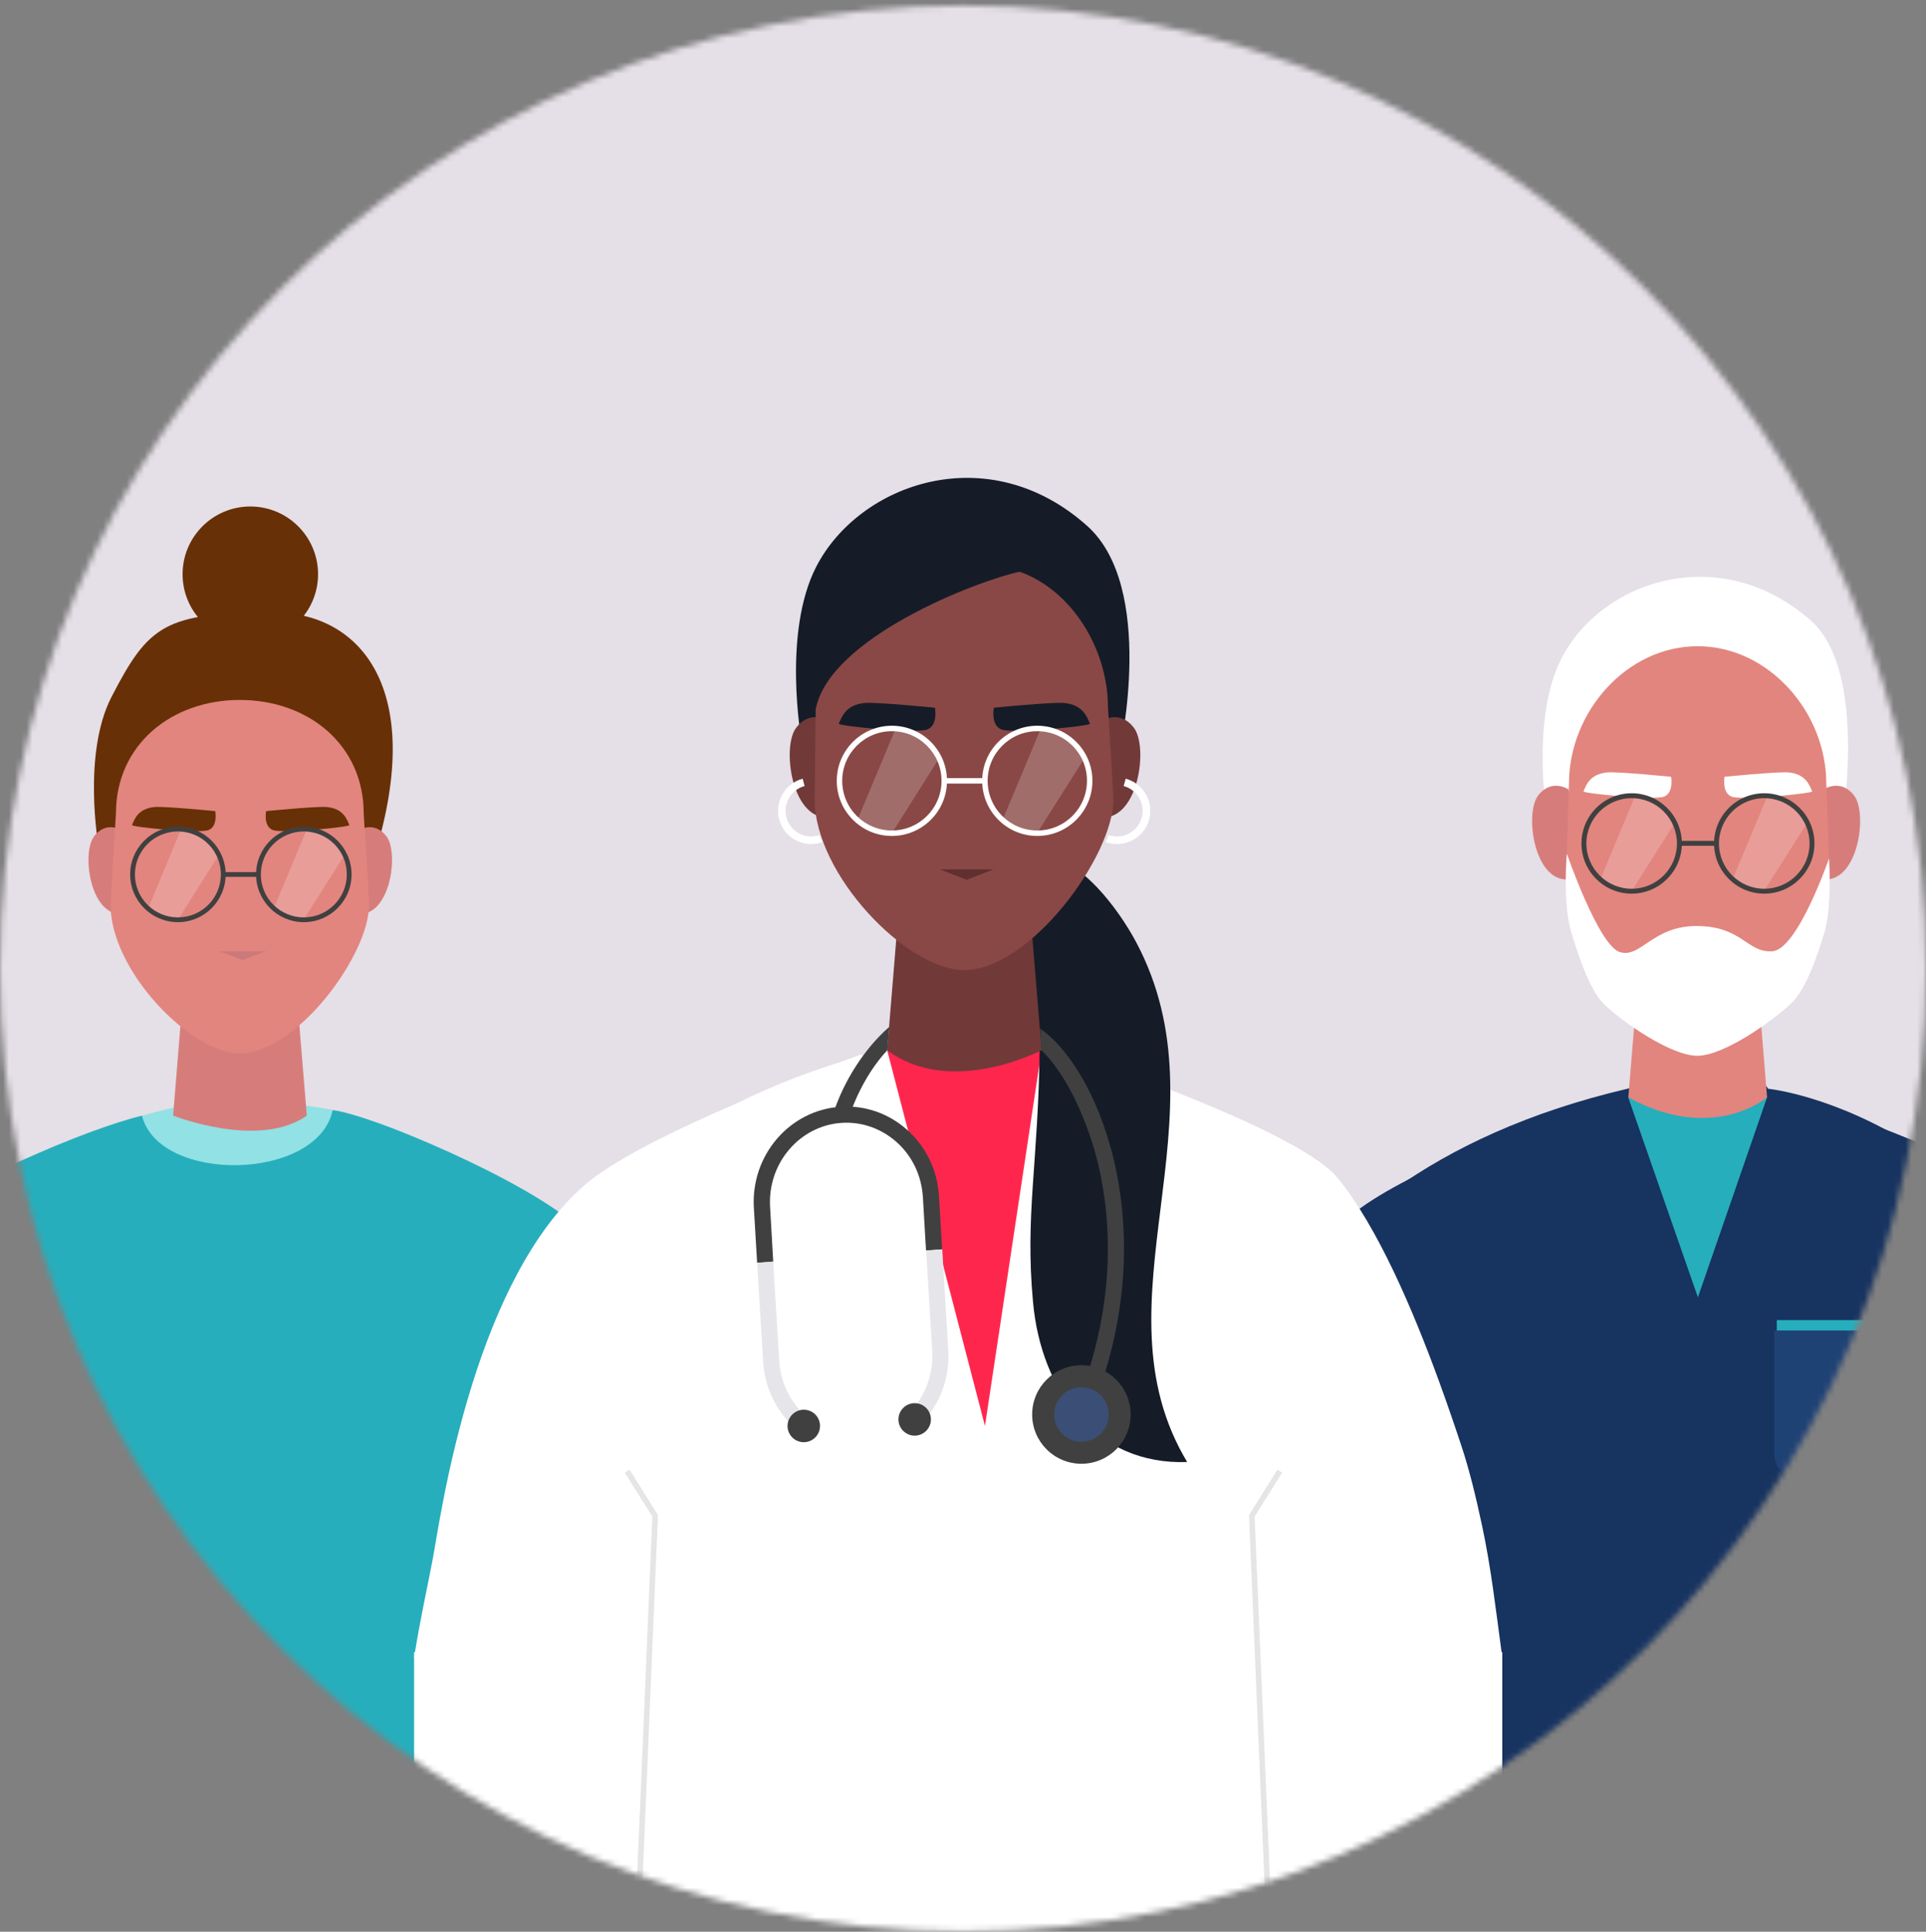 <svg width="327" height="328" viewBox="0 0 327 328" fill="none" xmlns="http://www.w3.org/2000/svg">
<rect x="0" y="0" width="327" height="328" fill="#808080" stroke="none"/>
<mask id="mask0_15_2593" style="mask-type:alpha" maskUnits="userSpaceOnUse" x="0" y="0" width="327" height="328">
<circle cx="163.5" cy="164.449" r="163.5" fill="#C4C4C4"/>
</mask>
<g mask="url(#mask0_15_2593)">
<path d="M441.447 -50.281H-114.453V343.482H441.447V-50.281Z" fill="#E5DFE7"/>
<path d="M205.445 251.227C205.445 251.227 208.827 200.686 276.299 184.866C297.076 177.964 300.18 184.866 300.18 184.866C300.18 184.866 345.3 189.198 366.842 252.269L205.445 251.227Z" fill="#173360"/>
<path d="M372.032 270.392H202.945V334.157H372.032V270.392Z" fill="#173360"/>
<path d="M368.348 258.663C367.352 254.007 366.287 249.861 365.175 246.503C364.202 243.584 363.021 240.11 361.631 236.404C357.671 225.633 352.181 212.801 345.95 205.273C340.924 199.182 316.696 190.195 303.493 185.794C300.922 197.885 275.189 197.908 272.27 186.326C260.62 190.473 237.341 199.599 229.443 206.339C221.081 213.473 215.592 225.517 212.002 236.844C209.94 243.306 208.527 249.537 207.531 254.447C206.605 259.126 206.072 262.624 205.817 263.99C204.96 268.368 203.918 274.089 202.922 280.227H372.008C370.966 272.607 369.738 265.148 368.348 258.663Z" fill="#173360"/>
<path d="M238.173 318.492H237.292L239.863 257.922L235.602 251.112L236.343 250.649L240.744 257.691L240.72 257.83L238.173 318.492Z" fill="#D3D3D3"/>
<path d="M306.042 251.204H321.584C323.993 251.204 325.962 249.235 325.962 246.826V224.15H301.664V246.826C301.664 249.258 303.633 251.204 306.042 251.204Z" fill="#26AEBC"/>
<path d="M305.628 251.203H322.166C324.575 251.203 326.543 249.235 326.543 246.826V225.91H301.25V246.826C301.25 249.258 303.196 251.203 305.628 251.203Z" fill="#1F4275"/>
<path d="M300.017 186.325L288.274 220.281L276.438 186.325H300.017Z" fill="#26AEBC"/>
<path d="M262.751 139.353C262.751 139.353 259.739 122.352 265.09 111.836C271.83 98.61 292.028 91.731 307.477 105.397C317.414 114.175 312.596 141.044 312.596 141.044L278.779 126.452L262.751 139.353Z" fill="white"/>
<path d="M300.017 186.327C300.017 186.327 290.845 194.203 276.461 186.327L278.546 160.941H297.956L300.017 186.327Z" fill="#E2857E"/>
<path d="M266.267 134C266.267 134 263.372 132.124 261.125 135.112C258.878 138.1 260.384 149.334 265.989 149.334C271.594 149.334 266.267 134 266.267 134Z" fill="#D67D7B"/>
<path d="M309.674 134C309.674 134 312.57 132.124 314.816 135.112C317.063 138.1 315.557 149.334 309.952 149.334C304.347 149.334 309.674 134 309.674 134Z" fill="#D67D7B"/>
<path d="M310.069 133.029C310.069 120.938 300.295 109.727 288.227 109.727C276.159 109.727 266.385 120.915 266.385 133.029C266.385 133.029 265.898 148.617 265.898 149.358C265.898 160.847 279.518 175.3 288.227 175.3C298.28 175.3 310.648 157.813 310.648 149.104C310.648 148.362 310.069 133.029 310.069 133.029Z" fill="#E2857E"/>
<path d="M266.017 144.936C266.017 144.936 271.414 160.571 275.028 161.66C278.618 162.748 280.587 157.143 288.23 157.236C295.874 157.328 296.615 161.822 300.923 161.521C305.231 161.196 310.536 145.747 310.536 145.747C310.536 145.747 311.092 153.97 309.725 158.44C308.683 161.868 306.691 167.983 304.073 170.415C300.761 173.496 292.816 179.147 288.3 179.263C283.852 179.379 275.537 173.588 272.341 170.508C269.793 168.052 267.778 161.613 266.759 158.232C265.276 153.344 266.017 144.936 266.017 144.936Z" fill="white"/>
<path d="M292.8 131.893C292.8 131.893 301.903 130.99 303.663 131.152C306.582 131.43 307.23 133.329 307.67 134.372C307.833 134.719 295.765 135.9 294.028 135.275C292.291 134.626 292.8 131.893 292.8 131.893Z" fill="white"/>
<path d="M283.72 131.893C283.72 131.893 274.617 130.99 272.856 131.152C269.938 131.43 269.289 133.329 268.849 134.372C268.687 134.719 280.755 135.9 282.492 135.275C284.229 134.626 283.72 131.893 283.72 131.893Z" fill="white"/>
<path opacity="0.2" d="M277.631 135.11L271.586 149.61L277.029 151.301L284.58 139.349L280.573 135.921L277.631 135.11Z" fill="white"/>
<path opacity="0.2" d="M300.1 135.11L294.031 149.61L299.498 151.301L307.049 139.349L303.041 135.921L300.1 135.11Z" fill="white"/>
<path d="M277.028 151.741C272.326 151.741 268.504 147.919 268.504 143.217C268.504 138.515 272.326 134.693 277.028 134.693C281.73 134.693 285.552 138.515 285.552 143.217C285.552 147.896 281.73 151.741 277.028 151.741ZM277.028 135.527C272.789 135.527 269.338 138.978 269.338 143.217C269.338 147.456 272.789 150.907 277.028 150.907C281.266 150.907 284.718 147.456 284.718 143.217C284.718 138.978 281.266 135.527 277.028 135.527Z" fill="#404040"/>
<path d="M299.539 151.741C294.837 151.741 291.016 147.919 291.016 143.217C291.016 138.515 294.837 134.693 299.539 134.693C304.241 134.693 308.063 138.515 308.063 143.217C308.063 147.896 304.241 151.741 299.539 151.741ZM299.539 135.527C295.301 135.527 291.849 138.978 291.849 143.217C291.849 147.456 295.301 150.907 299.539 150.907C303.778 150.907 307.229 147.456 307.229 143.217C307.229 138.978 303.778 135.527 299.539 135.527Z" fill="#404040"/>
<path d="M291.433 142.777H285.133V143.611H291.433V142.777Z" fill="#404040"/>
<path d="M-37.855 251.132C-37.855 251.132 -34.636 203.116 29.501 188.06C49.236 181.505 51.853 187.736 51.853 187.736C51.853 187.736 98.641 191.187 119.14 251.132H-37.855Z" fill="#91E1E5"/>
<path d="M124.352 273.633H-44.734V334.128H124.352V273.633Z" fill="#26AEBC"/>
<path d="M120.669 261.813C119.673 257.163 118.608 253.022 117.496 249.667C116.523 246.752 115.342 243.282 113.952 239.581C109.991 228.823 105.405 215.127 98.271 208.487C89.701 200.483 62.763 189.17 56.486 188.499C53.915 200.575 27.023 201.015 24.105 189.447C15.164 191.529 -8.67 201.547 -18.213 209.528C-26.621 216.561 -32.065 228.684 -35.655 239.997C-37.716 246.452 -39.129 252.675 -40.125 257.58C-41.051 262.253 -41.584 265.746 -41.839 267.111C-42.696 271.484 -43.738 277.198 -44.734 283.329H124.352C123.31 275.741 122.059 268.291 120.669 261.813Z" fill="#26AEBC"/>
<path d="M87.149 321.729H88.006L85.458 261.16L89.72 254.35L88.979 253.886L84.578 260.928V261.067L87.149 321.729Z" fill="#B7B7B7"/>
<path d="M50.075 164.99H31.383L29.391 189.427C29.391 189.427 44.006 195.194 52.09 189.427L50.075 164.99Z" fill="#D67D7B"/>
<path d="M16.741 143.771C16.741 143.771 13.915 128.044 18.941 118.315C25.265 106.086 27.993 104 46.5 104C61 104 72.415 116.751 63.575 145.323L31.797 131.819L16.741 143.771Z" fill="#683007"/>
<path d="M20.724 140.991C20.724 140.991 18.038 139.254 15.953 142.033C13.868 144.813 15.258 155.19 20.447 155.19C25.658 155.19 20.724 140.991 20.724 140.991Z" fill="#D67D7B"/>
<path d="M60.86 140.991C60.86 140.991 63.547 139.254 65.632 142.033C67.716 144.813 66.326 155.19 61.138 155.19C55.95 155.19 60.86 140.991 60.86 140.991Z" fill="#D67D7B"/>
<path d="M61.748 138.12C61.748 126.469 52.344 118.848 40.716 118.848C29.112 118.848 19.685 126.469 19.685 138.12C19.685 138.12 18.781 152.99 18.781 153.708C18.781 164.78 32.331 178.839 40.716 178.839C50.398 178.839 62.651 162.116 62.651 153.708C62.674 152.967 61.748 138.12 61.748 138.12Z" fill="#E2857E"/>
<path d="M45.183 137.727C45.183 137.727 53.846 136.87 55.513 137.032C58.293 137.31 58.895 139.093 59.312 140.089C59.451 140.437 48.008 141.549 46.341 140.946C44.673 140.321 45.183 137.727 45.183 137.727Z" fill="#683007"/>
<path d="M36.544 137.727C36.544 137.727 27.882 136.87 26.214 137.032C23.434 137.31 22.832 139.093 22.415 140.089C22.276 140.437 33.719 141.549 35.386 140.946C37.031 140.321 36.544 137.727 36.544 137.727Z" fill="#683007"/>
<path opacity="0.2" d="M30.76 140.762L25.016 154.566L30.204 156.188L37.361 144.815L33.563 141.549L30.76 140.762Z" fill="white"/>
<path opacity="0.2" d="M52.115 140.762L46.348 154.566L51.536 156.188L58.716 144.815L54.895 141.549L52.115 140.762Z" fill="white"/>
<path d="M30.204 156.582C25.734 156.582 22.098 152.945 22.098 148.475C22.098 144.005 25.734 140.368 30.204 140.368C34.675 140.368 38.311 144.005 38.311 148.475C38.311 152.945 34.675 156.582 30.204 156.582ZM30.204 141.179C26.174 141.179 22.908 144.445 22.908 148.475C22.908 152.505 26.174 155.771 30.204 155.771C34.235 155.771 37.501 152.505 37.501 148.475C37.501 144.445 34.235 141.179 30.204 141.179Z" fill="#404040"/>
<path d="M51.583 156.582C47.113 156.582 43.477 152.945 43.477 148.475C43.477 144.005 47.113 140.368 51.583 140.368C56.054 140.368 59.69 144.005 59.69 148.475C59.69 152.945 56.054 156.582 51.583 156.582ZM51.583 141.179C47.553 141.179 44.287 144.445 44.287 148.475C44.287 152.505 47.553 155.771 51.583 155.771C55.614 155.771 58.88 152.505 58.88 148.475C58.903 144.445 55.614 141.179 51.583 141.179Z" fill="#404040"/>
<path d="M43.894 148.082H37.895V148.893H43.894V148.082Z" fill="#404040"/>
<path d="M37.234 161.515H45.133L41.172 163.021L37.234 161.515Z" fill="#CC7979"/>
<path d="M78.281 249.999C78.281 249.999 81.709 195.359 150.085 178.265C171.14 170.806 174.29 178.265 174.29 178.265C174.29 178.265 223.811 181.832 245.653 249.999H78.281Z" fill="white"/>
<path d="M255.06 280.535H70.305V347.57H255.06V280.535Z" fill="white"/>
<path d="M251.626 259.043C250.537 253.902 249.379 249.299 248.151 245.607C247.086 242.382 245.789 238.55 244.283 234.438C239.928 222.521 233.906 208.314 227.096 199.996C221.584 193.266 195.016 183.312 180.54 178.428C177.737 191.817 149.502 191.817 146.306 179.013C133.52 183.616 108.018 193.687 99.355 201.141C90.206 209.015 84.161 222.357 80.223 234.882C77.976 242.032 76.401 248.925 75.336 254.346C74.317 259.533 73.738 263.389 73.436 264.908C72.51 269.768 71.393 274.634 70.305 281.433H255.06C253.925 273.022 253.154 266.193 251.626 259.043Z" fill="white"/>
<path d="M108.9 323.912H107.95L110.753 257.505L106.074 250.046L106.885 249.537L111.703 257.25V257.412L108.9 323.912Z" fill="#E5E5E5"/>
<path d="M214.865 323.912H215.815L213.012 257.505L217.691 250.046L216.88 249.537L212.062 257.25V257.412L214.865 323.912Z" fill="#E5E5E5"/>
<path d="M176.841 178.311L167.229 242.124L150.621 178.311H176.841Z" fill="#FF264D"/>
<path d="M201.56 248.242C185.212 221.091 208.793 189.752 192.865 159.915C189.783 154.139 183.403 145.892 178.195 145.892L175.084 159.424L176.531 177.332C176.3 197.869 173.999 206.043 175.388 221.091C176.763 236.313 186.123 248.819 201.56 248.242Z" fill="#151C28"/>
<path d="M136.059 125.57C136.059 125.57 132.793 107.411 138.607 96.177C145.926 82.048 167.768 74.265 184.584 89.298C196.304 99.767 190.143 127.377 190.143 127.377L153.454 111.789L136.059 125.57Z" fill="#151C28"/>
<path d="M176.845 178.31C176.845 178.31 161.442 186.44 150.625 178.31L152.941 150.075H174.529L176.845 178.31Z" fill="#723939"/>
<path d="M140.643 122.397C140.643 122.397 137.539 120.382 135.154 123.601C132.745 126.798 134.343 138.796 140.342 138.796C146.341 138.773 140.643 122.397 140.643 122.397Z" fill="#723939"/>
<path d="M187.017 122.397C187.017 122.397 190.121 120.382 192.53 123.601C194.939 126.798 193.341 138.796 187.341 138.796C181.319 138.773 187.017 122.397 187.017 122.397Z" fill="#723939"/>
<path d="M188.113 120.145C188.113 110.065 181.863 100.187 173.139 97.082C165.833 98.627 140.805 108.303 138.49 120.434C138.49 120.434 138.316 134.905 138.316 135.728C138.316 148.495 153.985 164.713 163.678 164.713C174.861 164.713 189.039 145.404 189.039 135.728C189.039 134.905 188.113 120.145 188.113 120.145Z" fill="#894846"/>
<path d="M168.73 120.172C168.73 120.172 178.736 119.176 180.659 119.362C183.879 119.663 184.55 121.747 185.06 122.882C185.222 123.276 171.996 124.573 170.074 123.878C168.151 123.183 168.73 120.172 168.73 120.172Z" fill="#151C28"/>
<path d="M158.737 120.172C158.737 120.172 148.731 119.176 146.809 119.362C143.589 119.663 142.917 121.747 142.408 122.882C142.246 123.276 155.471 124.573 157.394 123.878C159.316 123.183 158.737 120.172 158.737 120.172Z" fill="#151C28"/>
<path opacity="0.2" d="M152.073 123.691L145.426 139.604L151.425 141.48L159.694 128.347L155.293 124.571L152.073 123.691Z" fill="white"/>
<path opacity="0.2" d="M176.718 123.691L170.07 139.604L176.069 141.48L184.362 128.347L179.961 124.571L176.718 123.691Z" fill="white"/>
<path d="M151.424 141.942C146.259 141.942 142.066 137.749 142.066 132.584C142.066 127.419 146.259 123.226 151.424 123.226C156.589 123.226 160.782 127.419 160.782 132.584C160.782 137.749 156.589 141.942 151.424 141.942ZM151.424 124.153C146.768 124.153 142.993 127.928 142.993 132.584C142.993 137.24 146.768 141.015 151.424 141.015C156.08 141.015 159.855 137.24 159.855 132.584C159.855 127.928 156.08 124.153 151.424 124.153Z" fill="white"/>
<path d="M176.115 141.942C170.95 141.942 166.758 137.749 166.758 132.584C166.758 127.419 170.95 123.226 176.115 123.226C181.281 123.226 185.473 127.419 185.473 132.584C185.473 137.749 181.281 141.942 176.115 141.942ZM176.115 124.153C171.46 124.153 167.684 127.928 167.684 132.584C167.684 137.24 171.46 141.015 176.115 141.015C180.771 141.015 184.547 137.24 184.547 132.584C184.57 127.928 180.771 124.153 176.115 124.153Z" fill="white"/>
<path d="M167.242 132.122H160.316V133.048H167.242V132.122Z" fill="white"/>
<path d="M139.196 143.127C139.335 143.081 139.474 143.058 139.613 142.988L139.103 141.807C139.033 141.83 138.941 141.853 138.848 141.876C136.532 142.502 134.146 141.112 133.521 138.796C132.895 136.479 134.285 134.094 136.601 133.468L136.277 132.218C133.266 133.028 131.483 136.132 132.293 139.143C133.081 142.154 136.185 143.938 139.196 143.127Z" fill="white"/>
<path d="M188.182 143.127C188.02 143.081 187.834 143.034 187.695 142.965C187.811 143.011 188.228 141.784 188.228 141.784C188.321 141.807 188.413 141.853 188.529 141.876C190.845 142.502 193.231 141.112 193.857 138.796C194.482 136.479 193.092 134.094 190.776 133.468L191.123 132.218C194.134 133.028 195.918 136.132 195.107 139.143C194.297 142.154 191.193 143.938 188.182 143.127Z" fill="white"/>
<path d="M159.559 147.62H168.685L164.122 149.38L159.559 147.62Z" fill="#602F2F"/>
<path d="M184.851 240.71L182.327 239.644C189.739 221.925 188.673 207.031 186.45 197.674C184.828 190.864 181.284 182.595 176.814 178.333L176.605 174.65C178.852 176.202 181.168 178.819 183.207 182.155C185.778 186.347 187.816 191.512 189.136 197.048C191.429 206.823 192.541 222.319 184.851 240.71Z" fill="#404040"/>
<path d="M144.133 189.73L141.539 188.873C143.299 183.522 146.774 178.032 150.966 174.373L150.642 178.334C147.7 181.484 145.43 185.746 144.133 189.73Z" fill="#404040"/>
<path d="M191.966 240.176C191.966 244.808 188.213 248.538 183.604 248.538C178.971 248.538 175.242 244.785 175.242 240.176C175.242 235.543 178.995 231.814 183.604 231.814C188.213 231.814 191.966 235.567 191.966 240.176Z" fill="#404040"/>
<path d="M188.234 240.176C188.234 242.747 186.149 244.809 183.601 244.809C181.03 244.809 178.969 242.724 178.969 240.176C178.969 237.628 181.053 235.544 183.601 235.544C186.149 235.544 188.234 237.628 188.234 240.176Z" fill="#3B4E75"/>
<path d="M130.747 204.925C130.307 197.513 135.774 191.12 142.908 190.657C146.289 190.448 149.555 191.583 152.15 193.853C154.86 196.239 156.458 199.574 156.689 203.257L157.222 212.337L159.955 212.128L159.423 203.095C159.168 198.694 157.222 194.687 153.956 191.792C150.829 189.035 146.845 187.645 142.722 187.923C134.06 188.479 127.458 196.169 127.991 205.087L128.547 214.421L131.28 214.213L130.747 204.925Z" fill="#404040"/>
<path d="M158.266 229.407C158.475 232.997 157.34 236.471 155.023 239.158L157.108 240.942C159.888 237.699 161.254 233.553 160.999 229.245L159.98 212.128L157.247 212.336L158.266 229.407Z" fill="#E6E5EA"/>
<path d="M135.426 242.865L137.163 240.757C134.291 238.394 132.531 234.85 132.299 231.075L131.28 214.213L128.547 214.421L129.566 231.237C129.844 235.777 131.975 240.016 135.426 242.865Z" fill="#E6E5EA"/>
<path d="M139.224 242.123C139.224 243.629 137.996 244.88 136.467 244.88C134.939 244.88 133.711 243.652 133.711 242.123C133.711 240.618 134.939 239.367 136.467 239.367C137.996 239.367 139.224 240.595 139.224 242.123Z" fill="#404040"/>
<path d="M158.052 241.012C158.052 242.518 156.824 243.768 155.295 243.768C153.79 243.768 152.539 242.541 152.539 241.012C152.539 239.506 153.767 238.256 155.295 238.256C156.824 238.256 158.052 239.483 158.052 241.012Z" fill="#404040"/>
<circle cx="42.5" cy="97.5" r="11.5" fill="#683007"/>
</g>
</svg>

